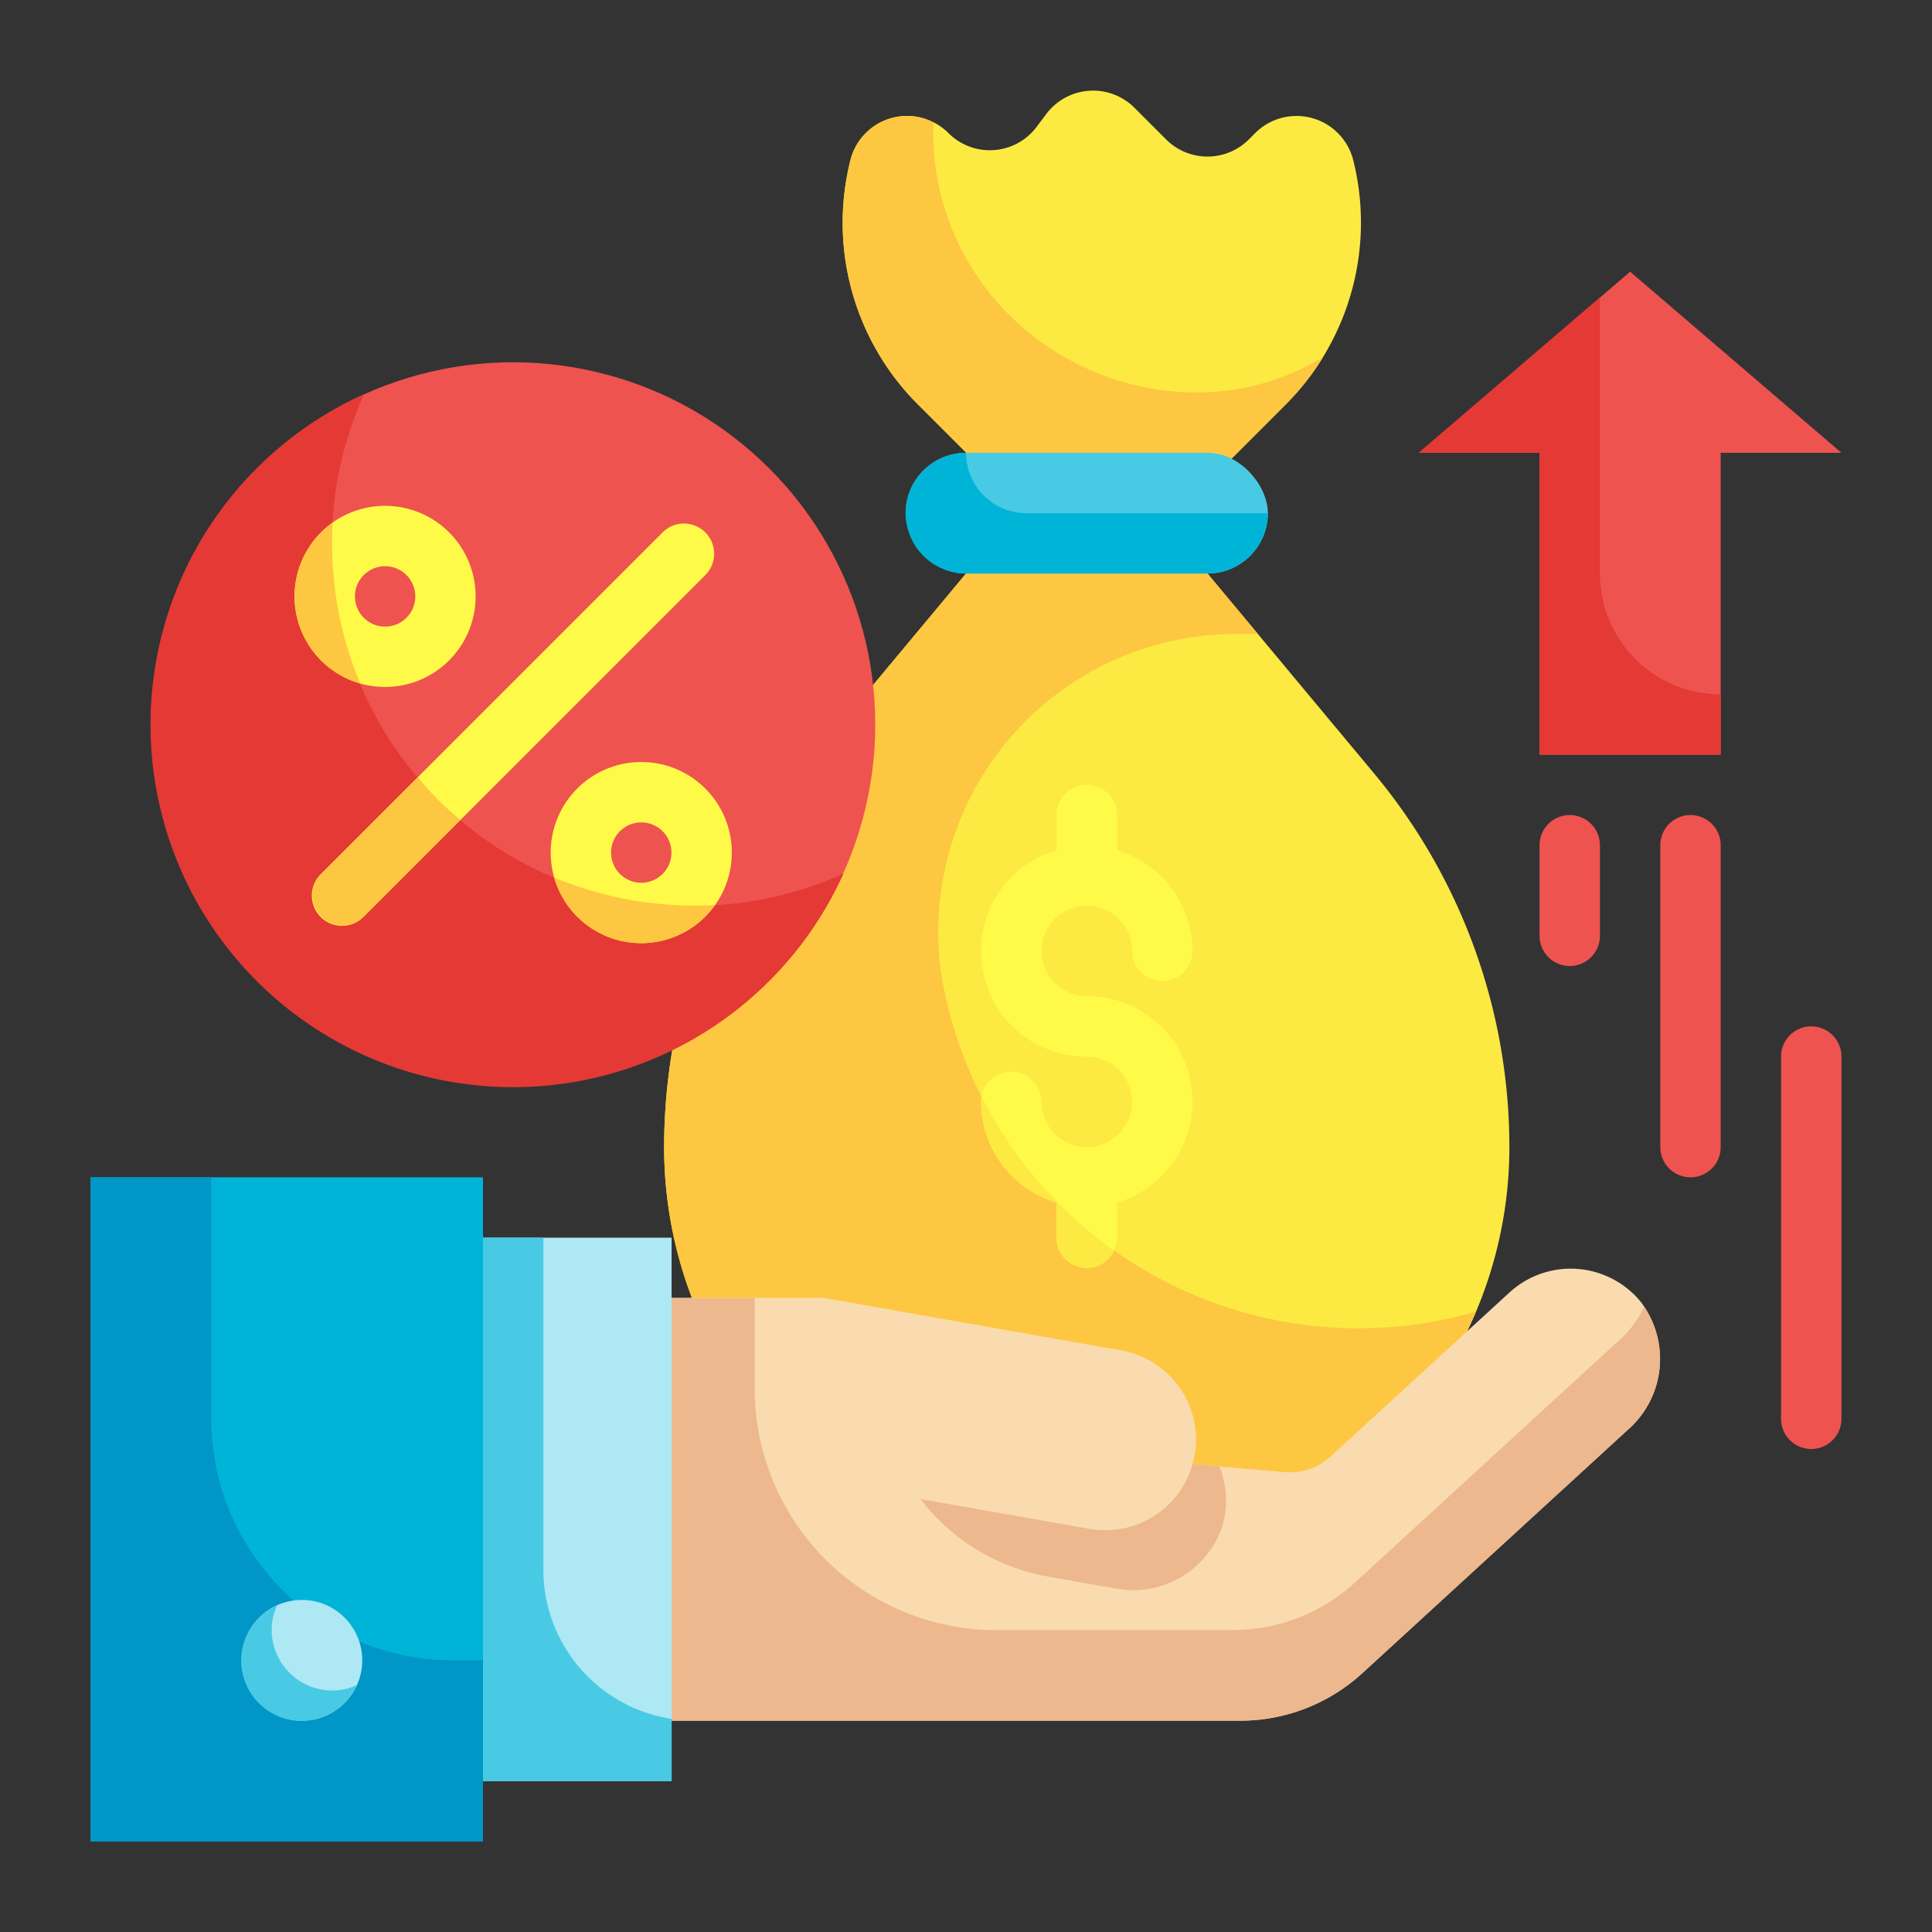 <svg height="512" viewBox="0 0 64 64" width="512" xmlns="http://www.w3.org/2000/svg"><rect x="0" y="0" width="64" height="64" fill="#333333" stroke="none"/><g id="Flat"><g id="Color_copy" data-name="Color copy"><path d="m33 15.988-2.589-2.588a8.52 8.52 0 0 1 -2.241-8.09 1.938 1.938 0 0 1 3.25-.9 1.938 1.938 0 0 0 2.92-.208l.319-.425a1.938 1.938 0 0 1 2.92-.208l1.05 1.05a1.938 1.938 0 0 0 2.74 0l.21-.21a1.938 1.938 0 0 1 3.25.9 8.52 8.52 0 0 1 -2.241 8.09l-2.588 2.589z" fill="#fcea42"/><path d="m43.83 11.83a8.4 8.4 0 0 1 -1.24 1.57l-2.59 2.59h-7l-2.59-2.59a8.5 8.5 0 0 1 -2.24-8.09 1.931 1.931 0 0 1 1.89-1.47 1.775 1.775 0 0 1 .86.22 8.518 8.518 0 0 0 2.49 6.35 8.875 8.875 0 0 0 2.87 1.92 8.821 8.821 0 0 0 3.38.67 8.025 8.025 0 0 0 4.17-1.17z" fill="#fdc741"/><path d="m36 52a14 14 0 0 1 -14-14 19.334 19.334 0 0 1 4.481-12.378l5.519-6.622h8l5.519 6.622a19.334 19.334 0 0 1 4.481 12.378 14 14 0 0 1 -14 14z" fill="#fcea42"/><rect fill="#48cae4" height="4" rx="2" width="12" x="30" y="15"/><path d="m48.9 43.44a14.184 14.184 0 0 1 -3 4.46 14 14 0 0 1 -23.9-9.9 19.443 19.443 0 0 1 4.48-12.38l5.52-6.62h8l1.67 2h-.73a9.86 9.86 0 0 0 -9.56 7.47 9.742 9.742 0 0 0 -.3 2.4 8.867 8.867 0 0 0 .14 1.62 14.009 14.009 0 0 0 14.54 11.49 13.306 13.306 0 0 0 3.14-.54z" fill="#fdc741"/><path d="m42 17a2.015 2.015 0 0 1 -2 2h-8a2.006 2.006 0 0 1 -2-2 2.015 2.015 0 0 1 2-2 2.006 2.006 0 0 0 2 2z" fill="#00b4d8"/><path d="m36 30a1.5 1.5 0 0 1 1.5 1.5 1 1 0 0 0 2 0 3.494 3.494 0 0 0 -2.5-3.337v-1.163a1 1 0 0 0 -2 0v1.163a3.49 3.49 0 0 0 1 6.837 1.5 1.5 0 1 1 -1.5 1.5 1 1 0 0 0 -2 0 3.494 3.494 0 0 0 2.5 3.337v1.163a1 1 0 0 0 2 0v-1.163a3.49 3.49 0 0 0 -1-6.837 1.5 1.5 0 0 1 0-3z" fill="#fffa48"/><path d="m36.9 41.42a.986.986 0 0 1 -.9.58 1 1 0 0 1 -1-1v-1.16a3.5 3.5 0 0 1 -2.5-3.34.881.881 0 0 1 .02-.17 14.074 14.074 0 0 0 4.38 5.09z" fill="#fcea42"/><path d="m22.247 49.532v7.468h18.833a6 6 0 0 0 4.054-1.577l8.8-8.07a3.115 3.115 0 0 0 .415-4.232 3 3 0 0 0 -4.345-.306l-5.926 5.432a2 2 0 0 1 -1.525.518l-3.064-.265a2.945 2.945 0 0 0 .081-.287 3 3 0 0 0 -2.433-3.475l-9.849-1.738h-5.041z" fill="#f9dbaf"/><path d="m39.57 48.212a2.975 2.975 0 0 0 .025-.763 2.974 2.974 0 0 0 -1.459-.713l-9.848-1.736.958 2a6.834 6.834 0 0 0 5.48 5.228l2.212.39a3.119 3.119 0 0 0 3.474-1.842 2.958 2.958 0 0 0 -.02-2.2l-.9-.079a2.945 2.945 0 0 0 .078-.285z" fill="#edb88e"/><path d="m3 39h13v22h-13z" fill="#00b4d8"/><path d="m16 41h6.247v18h-6.247z" fill="#ade8f4"/><path d="m29.247 49.438 6.848 1.208a3 3 0 0 0 1.042-5.909l-9.849-1.737h-5.041z" fill="#f9dbaf"/><path d="m53.94 47.35-8.81 8.07a5.955 5.955 0 0 1 -4.05 1.58h-18.83v-14h2.75v3a8 8 0 0 0 8 8h7.83a6 6 0 0 0 4.06-1.58l8.8-8.07a3.248 3.248 0 0 0 .77-1.07 3.112 3.112 0 0 1 -.52 4.07z" fill="#edb88e"/><path d="m22.25 56.94v2.06h-6.25v-18h2v11a5 5 0 0 0 4.25 4.94z" fill="#48cae4"/><path d="m16 55v6h-13v-22h4v8a8 8 0 0 0 8 8z" fill="#0096c7"/><circle cx="10" cy="55" fill="#ade8f4" r="2"/><path d="m11.82 55.82a2 2 0 1 1 -2.64-2.64 1.891 1.891 0 0 0 -.18.82 2.006 2.006 0 0 0 2 2 1.891 1.891 0 0 0 .82-.18z" fill="#48cae4"/><path d="m54 9-7 6h4v10h6v-10h4z" fill="#ef5350"/><path d="m57 23v2h-6v-10h-4l6-5.14v9.14a4 4 0 0 0 4 4z" fill="#e53935"/><g fill="#ef5350"><path d="m56 27a1 1 0 0 0 -1 1v10a1 1 0 0 0 2 0v-10a1 1 0 0 0 -1-1z"/><path d="m60 34a1 1 0 0 0 -1 1v12a1 1 0 0 0 2 0v-12a1 1 0 0 0 -1-1z"/><path d="m52 27a1 1 0 0 0 -1 1v3a1 1 0 0 0 2 0v-3a1 1 0 0 0 -1-1z"/><circle cx="17" cy="24" r="12" transform="matrix(.707 -.707 .707 .707 -11.991 19.05)"/></g><path d="m27.94 28.94a12.007 12.007 0 1 1 -15.88-15.88 12 12 0 0 0 15.88 15.88z" fill="#e53935"/><path d="m19.121 26.122a3 3 0 1 0 4.243 0 3 3 0 0 0 -4.243 0zm2.829 2.828a1 1 0 1 1 0-1.414 1 1 0 0 1 0 1.414z" fill="#fffa48"/><path d="m23.364 17.636a1 1 0 0 0 -1.414 0l-11.314 11.314a1 1 0 1 0 1.414 1.414l11.314-11.314a1 1 0 0 0 0-1.414z" fill="#fffa48"/><path d="m12.757 22.756a3 3 0 1 0 -2.121-.877 2.992 2.992 0 0 0 2.121.877zm-.707-3.706a1 1 0 1 1 0 1.414 1 1 0 0 1 0-1.414z" fill="#fffa48"/><path d="m18.36 29.07a2.993 2.993 0 0 0 5.32.91 12.04 12.04 0 0 1 -5.32-.91z" fill="#fdc741"/><path d="m15.25 27.16-3.2 3.2a.992.992 0 0 1 -.71.3.97.97 0 0 1 -.7-.3 1 1 0 0 1 0-1.41l3.2-3.2a10.065 10.065 0 0 0 1.41 1.41z" fill="#fdc741"/><path d="m11.02 17.32a2.917 2.917 0 0 0 -.38.32 3 3 0 0 0 0 4.24 2.949 2.949 0 0 0 1.29.76 12.038 12.038 0 0 1 -.91-5.32z" fill="#fdc741"/></g></g></svg>